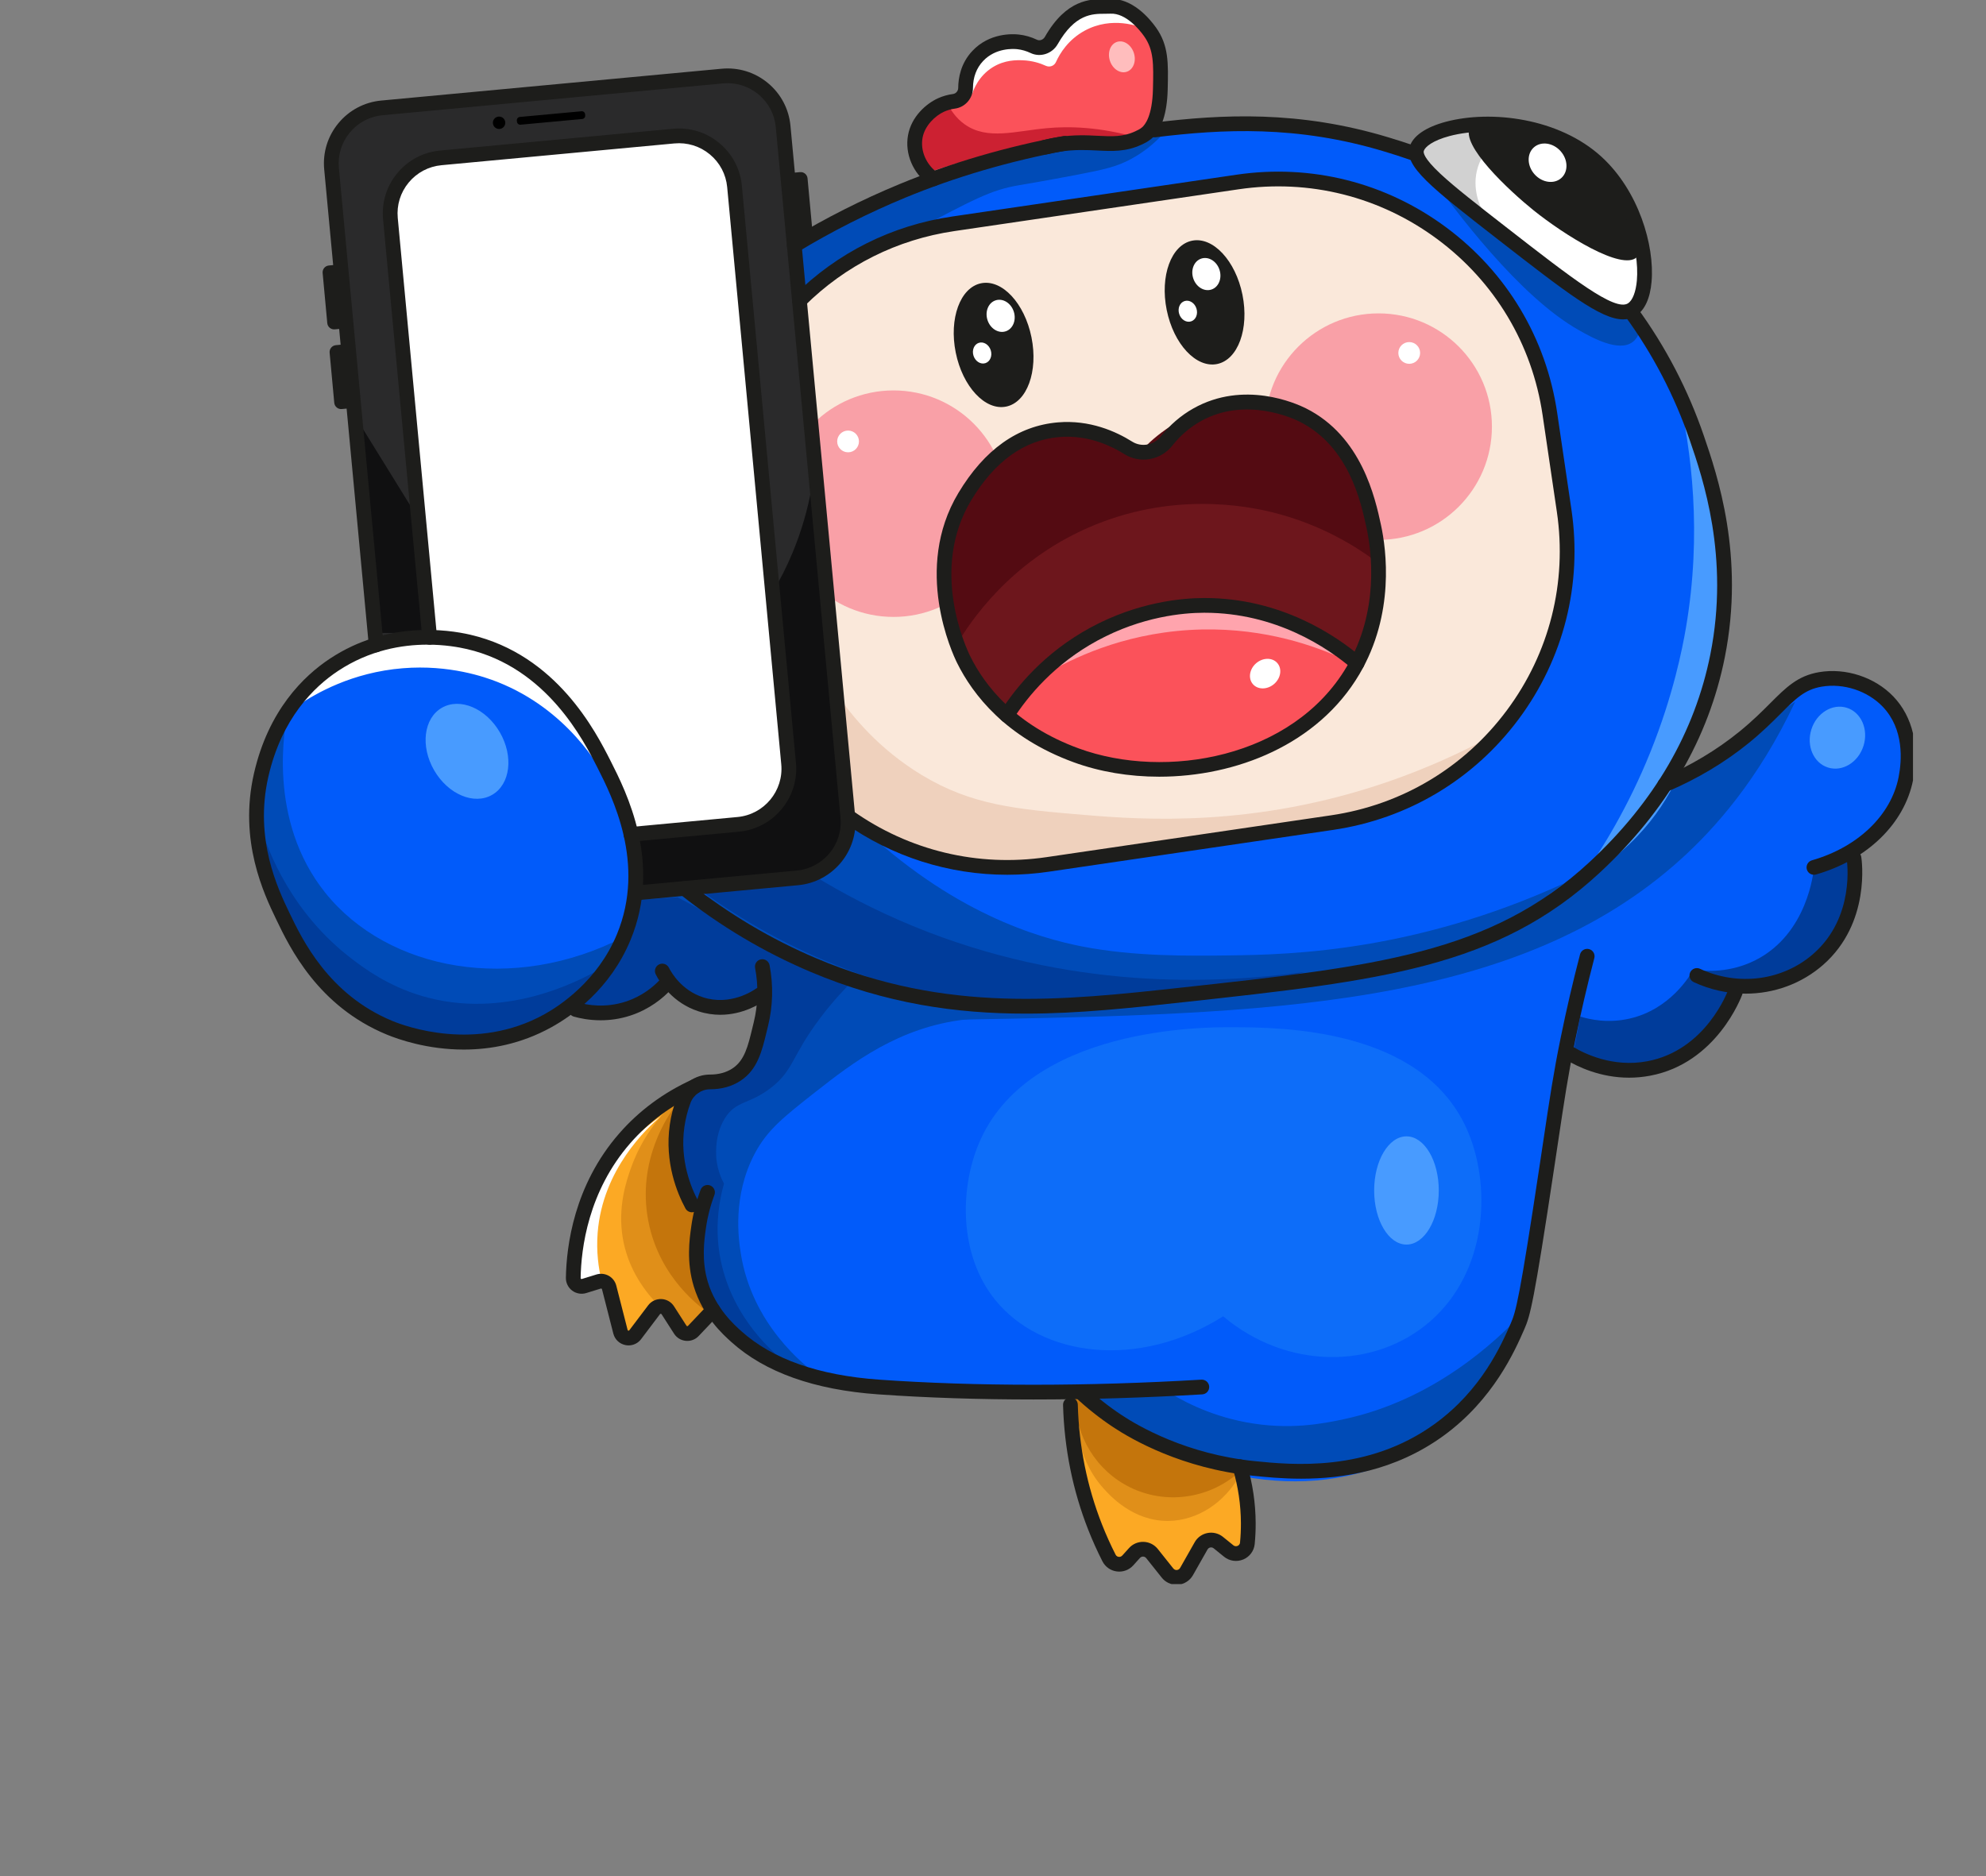 <svg width="544" height="514" viewBox="0 0 544 514" fill="none" xmlns="http://www.w3.org/2000/svg">
<rect x="0" y="0" width="544" height="514" fill="#808080" stroke="none"/>
<g clip-path="url(#clip0_1909_8401)">
<path d="M190.266 297.68C188.907 300.163 185.931 306.386 186.434 314.754C186.92 322.856 190.398 328.542 192.016 330.876C190.932 334.383 188.725 343.284 192.423 353.082C193.859 356.885 195.809 359.831 197.525 361.956C206.404 369.656 214.696 373.524 220.368 375.591C229.532 378.93 237.835 379.529 254.066 380.593C264.404 381.271 273.024 381.406 279.104 381.396C284.427 381.173 289.749 380.951 295.072 380.729C296.617 382.031 298.163 383.333 299.708 384.635C326.251 407.109 361.075 412.115 386.604 397.762C405.76 386.992 413.757 368.651 416.481 361.3C420.54 337.144 424.598 312.988 428.657 288.831C429.697 289.382 446.358 297.852 461.662 288.734C470.791 283.295 474.307 274.652 475.355 271.712C479.323 271.258 488.354 269.645 496.445 262.57C499.014 260.323 507.742 252.69 508.354 241.075C508.501 238.285 508.142 235.974 507.812 234.45C518.747 229.079 525.053 217.967 523.646 207.141C522.152 195.65 512.622 189.507 511.195 188.62C507.814 186.64 502.888 184.543 497.527 185.511C489.521 186.956 486.367 194.185 477.791 201.953C473.292 206.029 466.386 211.084 456.021 214.991C459.277 210.003 462.901 203.488 465.921 195.487C469.617 185.697 471.204 176.872 471.894 170.128C473.284 156.684 473.163 137.502 465.453 116.834C442.864 56.272 375.869 38.554 367.761 36.546C348.265 34.791 320.347 34.436 287.9 41.396C257.864 47.84 234.094 58.374 217.562 67.263C222.472 119.842 227.383 172.42 232.293 224.998C232.07 226.79 231.359 230.501 228.625 234.179C226.445 237.112 223.92 238.759 222.402 239.593C210.772 240.863 199.143 242.132 187.514 243.402C183.838 243.746 180.162 244.09 176.486 244.433C169.582 254.936 162.677 265.439 155.773 275.941C157.91 276.645 163.446 278.151 170.161 276.359C177.236 274.471 181.393 270.048 182.834 268.36C183.176 268.964 187.389 276.133 195.976 276.833C203.79 277.47 208.86 272.231 209.485 271.562C207.249 279.335 205.012 287.108 202.776 294.881C198.605 295.815 194.435 296.747 190.266 297.68Z" fill="#015BFA"/>
<path d="M74.62 239.858C77.168 248.015 81.328 261.33 93.566 271.763C96.714 274.447 114.494 289.604 137.486 284.389C156.088 280.17 169.575 264.843 173.284 248.703C176.091 236.493 172.709 226.423 170.299 219.24C168.262 213.175 162.64 196.427 145.736 185.375C140.779 182.134 121.15 169.3 99.332 178C82.899 184.553 73.407 200.058 71.222 213.814C69.624 223.87 72.123 231.869 74.62 239.858Z" fill="#015BFA"/>
<path d="M191.219 243.056C205.776 237.187 220.333 231.317 234.889 225.448C260.628 250.197 284.697 257.023 296.466 259.315C310.683 262.085 325.719 261.896 336.619 261.758C344.922 261.654 358.46 261.429 375.324 258.514C388.715 256.199 407.293 251.655 428.374 242.021C422.578 246.379 416.781 250.738 410.985 255.096C400.942 258.677 387.579 262.905 371.558 266.491C352.714 270.708 331.494 273.497 307.659 274.467C270.418 275.983 238.041 276.88 208.576 257.47C200.513 252.157 194.717 246.675 191.219 243.056Z" fill="#004BB7"/>
<path d="M274.117 278.969C271.828 278.869 268.371 278.846 264.223 279.334C246.215 281.457 233.671 291.069 223.488 299.072C214.575 306.078 210.141 309.592 206.707 316.107C200.592 327.709 202.296 339.493 202.917 343.416C206.004 362.897 220.34 374.092 223.997 376.782C220.971 375.813 198.818 368.336 192.226 347.472C190.18 340.996 190.204 335.038 190.737 330.573C189.202 327.932 185.872 321.371 186.39 312.594C186.749 306.526 188.799 301.919 190.196 299.344C195.068 297.27 199.94 295.198 204.811 293.125C206.098 289.34 207.332 284.702 208.059 279.335C209.122 271.495 208.748 264.71 208.059 259.597C230.079 266.053 252.099 272.511 274.117 278.969Z" fill="#004BB7"/>
<path d="M157.742 276.58C159.835 277.143 165.88 278.478 172.742 275.819C178.203 273.702 181.447 270.115 182.844 268.359C185.064 270.075 191.002 274.172 199.402 274.332C203.685 274.412 207.177 273.443 209.487 272.573C210.23 268.788 210.974 265.003 211.717 261.218C203.642 255.855 195.567 250.492 187.493 245.13C183.478 245.581 179.463 246.031 175.448 246.482C169.546 256.515 163.644 266.547 157.742 276.58Z" fill="#004BB7"/>
<path d="M78.871 194.778C77.993 199.002 73.08 224.615 89.1 244.589C106.292 266.023 140.656 272.323 170.863 256.706C169.344 259.773 159.333 279.192 137.486 284.389C109.856 290.961 89.103 268.642 86.734 266.008C70.444 247.891 67.383 219.819 78.871 194.778Z" fill="#004BB7"/>
<path d="M247.039 273.385C247.671 275.413 248.302 277.442 248.934 279.469C252.293 279.472 257.656 279.456 264.226 279.334C346.089 277.813 415.373 276.525 460.862 234.991C469.376 227.217 481.552 213.929 491.718 192.271C480.531 199.571 469.343 206.871 458.156 214.172C453.801 220.388 446.89 229.097 436.795 237.645C408.575 261.54 376.919 266.016 337.721 271.045C315.323 273.919 284.298 276.157 247.039 273.385Z" fill="#004BB7"/>
<path d="M430.797 289.073C431.484 285.552 432.171 282.032 432.858 278.511C435.451 279.303 440.45 280.421 446.378 279.064C457.452 276.53 462.858 267.403 463.836 265.68C466.949 266.125 473.803 266.637 480.887 263.043C495.125 255.821 496.779 238.869 496.879 237.645C500.533 236.789 504.187 235.932 507.84 235.076C508.338 238.312 509.079 246.222 504.731 254.161C499.264 264.145 487.944 270.168 475.412 270.082C474.931 271.675 470.569 285.276 456.325 290.623C443.59 295.404 432.565 289.98 430.797 289.073Z" fill="#003C9B"/>
<path d="M300.625 383.162C306.655 382.293 312.684 381.425 318.713 380.556C323.281 383.532 330.947 387.706 341.224 389.651C353.133 391.904 362.489 390.014 368.019 388.839C392.728 383.592 409.791 367.464 416.9 359.909C414.816 366.312 409.338 380.033 395.759 390.556C375.328 406.39 351.565 403.351 343.412 402.308C321.912 399.559 307.161 388.699 300.625 383.162Z" fill="#004BB7"/>
<path d="M390.508 46.38C398.679 57.938 416.21 81.278 432.501 90.467C436.038 92.462 443.338 96.579 447.19 93.715C449.299 92.146 449.644 89.028 449.626 86.82C443.889 84.451 437.819 81.585 431.559 78.1C413.744 68.184 400.272 56.535 390.508 46.38Z" fill="#004BB7"/>
<path d="M222.409 239.593C230.514 244.589 239.726 249.449 250.082 253.715C292.577 271.22 332.468 269.712 357.264 266.287C336.506 273.08 286.431 286.097 232.218 265.679C216.2 259.646 202.995 251.89 192.484 244.335C202.459 242.754 212.434 241.174 222.409 239.593Z" fill="#003C9B"/>
<path d="M233.776 268.522C231.544 270.716 228.23 274.194 224.709 278.861C216.79 289.357 217.458 293.1 211.311 297.923C205.212 302.709 201.65 301.374 198.522 306.44C195.484 311.362 196.186 317.218 196.289 318C196.659 320.79 197.605 322.945 198.319 324.286C197.122 328.48 195.964 334.731 196.898 342.131C199.068 359.318 210.886 369.744 214.299 372.552C211.741 371.879 201.693 368.922 195.313 358.958C186.447 345.115 192.53 330.034 193.118 328.644C190.778 328.786 189.317 328.201 188.373 327.53C183.554 324.107 184.174 312.783 190.2 299.342C194.042 297.703 197.883 296.064 201.725 294.425C203.278 292.638 205.566 289.546 207.049 285.147C208.878 279.721 208.568 275.019 208.221 272.524C207.557 273.131 202.261 277.806 194.665 276.63C186.893 275.427 183.257 269.11 182.844 268.36C181.295 270.15 177.128 274.475 170.171 276.36C164.685 277.846 160.056 277.113 157.742 276.58C163.645 266.547 169.546 256.515 175.449 246.482C178.81 246.257 182.17 246.032 185.531 245.806C193.651 250.132 201.771 254.459 209.891 258.784C217.853 262.03 225.814 265.276 233.776 268.522Z" fill="#003C9B"/>
<path d="M71.109 225.764C73.521 233.511 79.972 250.259 96.548 262.841C99.79 265.301 106.187 270.068 115.495 272.845C138.059 279.574 158.459 268.852 164.228 265.552C161.789 269.017 153.204 280.298 137.491 284.389C119.856 288.981 105.633 281.29 101.585 279.101C73.612 263.975 71.249 228.497 71.109 225.764Z" fill="#003C9B"/>
<path d="M217.562 67.264C217.954 71.438 218.345 75.613 218.736 79.788C232.312 72.767 242.446 67.444 248.327 64.342C266.928 54.535 271.22 52.073 279.239 50.725C279.904 50.614 286.371 49.538 294.963 47.891C302.5 46.446 305.911 45.666 309.824 43.56C313.946 41.342 316.82 38.625 318.608 36.665C311.123 37.697 303.639 38.731 296.154 39.764C283.274 42.107 268.229 45.82 251.909 51.815C238.787 56.633 227.319 62.018 217.562 67.264Z" fill="#004BB7"/>
<path d="M268.014 313.537C262.95 325.831 262.634 343.783 272.599 356.131C285.22 371.771 311.813 375.293 335.046 360.63C352.442 375.297 376.565 375.292 391.794 361.971C407.738 348.025 408.597 324.154 401.602 308.929C389.087 281.693 351.142 281.495 337.782 281.425C330.429 281.388 281.361 281.132 268.014 313.537Z" fill="#0D6DF9"/>
<path d="M385.256 340.977C390.144 340.977 394.106 334.34 394.106 326.152C394.106 317.965 390.144 311.328 385.256 311.328C380.369 311.328 376.406 317.965 376.406 326.152C376.406 334.34 380.369 340.977 385.256 340.977Z" fill="#489BFF"/>
<path d="M134.81 217.763C139.783 214.895 140.729 207.231 136.923 200.646C133.117 194.061 126 191.047 121.027 193.915C116.055 196.783 115.109 204.447 118.915 211.032C122.721 217.618 129.838 220.631 134.81 217.763Z" fill="#489BFF"/>
<path d="M510.448 204.331C511.865 199.809 509.814 195.144 505.868 193.91C501.923 192.676 497.575 195.342 496.159 199.864C494.742 204.385 496.792 209.051 500.738 210.285C504.684 211.518 509.031 208.853 510.448 204.331Z" fill="#489BFF"/>
<path d="M459.548 107.018C463.388 123.447 466.212 146.186 461.807 171.992C460.833 177.699 458.31 190.559 452.063 206.06C446.043 221.001 438.854 232.711 432.891 241.094C436.962 238.84 442.747 235.096 448.409 229.178C458.618 218.507 462.285 207.188 465.929 195.487C468.775 186.353 473.132 171.897 472.07 152.487C470.941 131.901 464.284 116.117 459.548 107.018Z" fill="#489BFF"/>
<path d="M81.93 193.082C86.427 190.042 96.376 184.205 110.349 183.078C123.122 182.047 132.821 185.472 136.332 186.863C155.324 194.382 164.335 210.053 166.917 214.983C165.905 211.512 164.188 206.765 161.183 201.599C158.512 197.007 152.973 187.744 141.807 181.358C138.374 179.394 126.387 172.778 110.62 175.507C93.596 178.454 84.107 190.227 81.93 193.082Z" fill="white"/>
<path d="M232.256 226.511C242.777 229.879 253.297 233.246 263.818 236.614C269.264 236.966 277.289 237.271 286.971 236.829C303.272 236.084 309.655 233.887 332.415 230.147C364.966 224.797 367.434 226.74 379.121 222.013C392.678 216.529 402.395 208.641 408.541 202.748C411.868 198.663 416.279 192.539 420.125 184.43C431.796 159.825 428.977 136.527 427.569 126.027C426.315 116.673 424.678 104.469 417.146 90.878C404.093 67.324 382.83 56.744 373.8 52.9C367.931 51.326 359.042 49.413 348.13 48.967C335.029 48.432 331.127 50.507 306.854 53.834C286.493 56.625 279.723 56.469 261.451 60.171C252.062 62.073 245.714 63.763 238.512 67.488C229.339 72.234 222.94 78.13 218.984 82.372C223.407 130.419 227.832 178.465 232.256 226.511Z" fill="#FAE8DA"/>
<path d="M229.055 189.923C233.327 196.167 240.755 205.245 252.512 212.347C266.135 220.576 278.229 221.718 297.375 223.297C312.999 224.585 343.61 226.79 380.197 214.171C391.062 210.424 399.787 206.289 405.91 203.086C402.405 206.769 397.591 211.144 391.294 215.253C385.957 218.737 380.909 221.145 376.679 222.824C347.745 225.904 324.966 230.145 309.084 233.576C291.75 237.321 277.936 240.767 260.024 236.884C247.504 234.17 238.113 228.296 232.236 223.867C231.175 212.552 230.115 201.238 229.055 189.923Z" fill="#EFD1BD"/>
<path d="M244.746 169.018C261.899 169.018 275.805 155.127 275.805 137.991C275.805 120.856 261.899 106.965 244.746 106.965C227.593 106.965 213.688 120.856 213.688 137.991C213.688 155.127 227.593 169.018 244.746 169.018Z" fill="#F9A0A7"/>
<path d="M377.605 147.911C394.759 147.911 408.664 134.02 408.664 116.885C408.664 99.749 394.759 85.858 377.605 85.858C360.452 85.858 346.547 99.749 346.547 116.885C346.547 134.02 360.452 147.911 377.605 147.911Z" fill="#F9A0A7"/>
<path d="M254.441 47.175C263.47 44.219 274.197 41.397 286.412 39.47C296.252 37.917 305.306 37.221 313.329 37.02C319.708 25.321 318.831 12.902 312.193 6.821C309.56 4.409 304.297 1.415 298.186 2.765C289.941 4.587 286.858 12.837 286.649 13.425C281.823 9.975 275.39 9.87 270.63 13.122C266.319 16.067 264.052 21.307 264.793 26.592C258.999 26.056 253.636 29.365 251.737 34.466C250.146 38.74 251.208 43.675 254.441 47.175Z" fill="#FB525A"/>
<path d="M265.515 134.064C255.022 149.116 256.925 169.358 264.694 183.348C274.551 201.096 292.52 206.39 299.345 208.401C301.242 208.96 326.534 215.984 350.765 202.207C355.281 199.64 363.083 195.085 369.32 185.764C377.371 173.73 377.588 161.56 377.606 157.596C377.672 142.561 371.3 119.07 353.071 112.136C341.404 107.697 330.203 112.066 329.45 112.372C320.804 115.888 316.148 122.288 314.428 124.944C311.831 122.931 303.385 116.918 291.89 117.638C276.285 118.614 267.502 131.214 265.515 134.064Z" fill="#6D161C"/>
<path d="M275.797 195.961C278.831 198.466 299.109 214.637 327.562 210.129C355.301 205.733 369.495 185.061 371.727 181.689C367.336 177.896 352.995 166.496 331.784 165.887C327.86 165.774 314.363 165.762 299.695 173.699C286.308 180.942 278.951 191.014 275.797 195.961Z" fill="#FB525A"/>
<path d="M389.128 40.991C388.028 45.126 393.366 49.085 413.352 64.65C435.029 81.53 442.449 87.54 447.017 84.808C449.078 83.575 449.619 81.125 450.186 78.555C453.005 65.79 444.007 52.051 434.87 44.371C431.336 41.401 419.481 32.359 404.267 34.102C401.44 34.426 390.543 35.674 389.128 40.991Z" fill="white"/>
<path d="M165.296 351.121C167.281 356.664 169.266 362.207 171.25 367.75C175.017 364.147 178.784 360.543 182.551 356.94C184.423 359.867 186.295 362.795 188.167 365.722C190.548 363.467 192.929 361.213 195.31 358.958C194.399 357.462 193.521 355.752 192.769 353.825C189.519 345.498 190.427 337.71 191.372 333.265C189.779 330.62 188.111 327.282 186.814 323.272C183.953 314.427 184.287 306.606 184.919 301.776C180.783 303.963 166.936 311.939 160.289 328.95C156.249 339.289 156.599 348.539 157.176 353.555C159.883 352.743 162.589 351.933 165.296 351.121Z" fill="#FCA924"/>
<path d="M306.517 429.532C308.621 427.839 310.725 426.146 312.829 424.453C316.182 427.002 319.536 429.55 322.889 432.099C325.601 428.737 328.313 425.374 331.026 422.012C334.022 423.098 337.018 424.184 340.015 425.27C340.47 424.021 340.886 422.67 341.229 421.218C342.778 414.677 342.225 408.84 341.35 404.646C335.546 403.01 329.221 400.884 322.553 398.101C311.403 393.446 302.066 388.109 294.54 383.094C293.839 390.007 293.646 401.715 298.619 414.731C300.946 420.821 303.851 425.751 306.517 429.532Z" fill="#FCA924"/>
<path d="M90.815 46.202C94.89 89.698 98.965 133.193 103.04 176.689C115.732 173.133 125.197 174.743 130.513 176.251C154.676 183.109 172.385 210.372 174.44 244.626C190.675 242.848 206.909 241.071 223.143 239.293C224.706 238.457 227.114 236.922 229.361 234.298C231.5 231.8 232.631 229.322 233.229 227.691C226.903 162.776 220.577 97.862 214.251 32.947C213.932 31.471 212.959 27.969 209.833 25.005C205.017 20.438 198.905 20.765 197.843 20.839C164.753 24.372 131.661 27.906 98.571 31.44C97.196 32.362 94.211 34.641 92.349 38.76C90.961 41.832 90.79 44.614 90.815 46.202Z" fill="#2A2A2B"/>
<path d="M107.117 55.804C110.644 95.409 114.17 135.014 117.697 174.618C125.169 174.856 131.14 176.501 135.592 178.278C164.49 189.81 172.468 224.051 173.552 229.042C185.552 227.555 197.551 226.068 209.55 224.581C210.926 223.272 212.637 221.363 214.151 218.767C215.254 216.879 215.973 215.104 216.452 213.63C211.445 158.021 206.438 102.412 201.43 46.803C200.444 45.143 198.565 42.497 195.341 40.314C193.463 39.043 191.662 38.29 190.251 37.833C180.472 38.223 170.419 38.793 160.11 39.572C144.308 40.766 129.152 42.355 114.683 44.235C113.474 45.534 112.17 47.105 110.894 48.967C109.201 51.437 107.989 53.791 107.117 55.804Z" fill="white"/>
<path d="M259.55 28.398C260.367 30.047 261.799 32.344 264.291 34.097C270.485 38.454 278.163 35.891 286.824 35.111C292.732 34.578 301.211 34.685 311.848 37.798C303.965 37.744 294.758 38.219 284.59 39.769C272.866 41.555 262.731 44.332 254.446 47.177C254.111 46.732 250.574 41.864 252.518 35.922C254.228 30.691 258.862 28.682 259.55 28.398Z" fill="#CC2132"/>
<path d="M262.159 176.434C265.689 170.478 276.458 154.089 297.985 144.616C320.82 134.567 341.434 138.604 348.531 140.357C362.056 143.699 371.798 149.948 377.357 154.147C377.403 149.617 376.856 141.861 372.88 133.417C366.436 119.734 355.229 113.254 351.17 111.156C347.45 110.375 340.889 109.526 333.136 111.398C321.868 114.118 314.937 120.931 312.292 123.838C299.303 117.269 284.13 117.624 273.045 125.208C258.084 135.444 252.599 157.465 262.159 176.434Z" fill="#540B12"/>
<path d="M286.617 184.565C293.315 180.622 307.044 173.74 325.795 172.601C344.212 171.482 358.456 176.451 365.583 179.495C362.521 176.589 357.488 172.49 350.362 169.38C348.007 168.353 336.547 163.561 321.735 165.503C302.063 168.083 289.981 180.77 286.617 184.565Z" fill="#FFA4AD"/>
<path d="M348.99 187.4C350.841 185.81 351.245 183.245 349.892 181.672C348.538 180.099 345.939 180.113 344.088 181.704C342.236 183.294 341.832 185.859 343.185 187.432C344.539 189.005 347.138 188.99 348.99 187.4Z" fill="white"/>
<path d="M308.62 19.666C310.434 19.083 311.314 16.776 310.585 14.513C309.856 12.249 307.794 10.887 305.98 11.47C304.166 12.054 303.286 14.361 304.015 16.624C304.744 18.887 306.806 20.25 308.62 19.666Z" fill="#FFBDBD"/>
<path d="M266.25 25.849C266.634 24.642 268.017 20.833 271.934 18.413C275.235 16.373 278.497 16.455 280.189 16.52C282.786 16.62 284.928 17.32 286.478 18.029C287.53 18.51 288.761 18.062 289.238 17.009C290.33 14.598 292.628 10.849 297.106 8.409C304.656 4.293 312.136 7.318 313.087 7.722C312.674 7.281 306.792 1.229 298.189 2.765C289.384 4.337 286.004 12.38 285.809 12.868C281.423 9.767 275.555 9.75 271.232 12.802C267.117 15.706 265.141 20.87 266.25 25.849Z" fill="white"/>
<path d="M406.18 57.889C405.635 56.896 402.909 51.693 404.861 45.655C406.662 40.08 411.748 35.968 417.928 35.035C414.251 34.43 408.193 33.879 401.038 35.447C396.066 36.537 390.805 37.691 389.805 40.72C388.431 44.882 395.403 51.665 406.18 57.889Z" fill="#D1D1D1"/>
<path d="M172.873 319.892C171.588 323.507 169.128 330.682 170.607 339.292C173.212 354.469 186.089 362.661 188.674 364.235C190.501 362.444 192.328 360.653 194.155 358.861C193.113 350.136 192.072 341.412 191.031 332.688C189.486 329.272 187.914 325.061 186.745 320.128C185.041 312.943 184.756 306.603 184.918 301.775C181.764 304.68 176.168 310.626 172.873 319.892Z" fill="#E08F19"/>
<path d="M295.779 395.194C296.413 397.927 297.977 402.945 302.139 407.632C303.91 409.627 310.266 416.783 320.003 416.69C327.994 416.614 335.453 411.682 339.625 404.117C335.01 402.666 330.154 400.93 325.123 398.845C313.499 394.027 303.636 388.468 295.508 383.095C295.598 387.127 295.688 391.16 295.779 395.194Z" fill="#E08F19"/>
<path d="M184.776 303.263C183.292 305.26 174.31 317.786 177.603 334.627C180.664 350.281 192.125 358.381 194.393 359.916C192.841 356.136 191.095 350.57 190.756 343.685C190.558 339.671 190.884 336.141 191.363 333.265C190.475 331.69 189.62 329.982 188.835 328.138C184.834 318.729 184.366 309.775 184.776 303.263Z" fill="#C4750C"/>
<path d="M294.54 383.094C294.47 393.455 300.325 402.965 309.561 407.496C319.137 412.194 330.702 410.73 338.905 403.773C324.116 396.879 309.328 389.986 294.54 383.094Z" fill="#C4750C"/>
<path d="M181.041 305.812C177.296 309.01 165.072 320.265 163.707 337.77C163.309 342.882 163.925 347.387 164.807 351.007C162.682 351.123 160.555 351.24 158.429 351.357C158.146 346.653 158.255 337.844 162.49 328.036C167.945 315.4 177.063 308.486 181.041 305.812Z" fill="white"/>
<path d="M173.547 229.044C183.899 228.345 194.253 227.647 204.605 226.948C206.262 226.187 208.7 224.831 211.101 222.487C213.382 220.261 214.763 217.99 215.567 216.404C214.281 198.322 212.996 180.24 211.71 162.158C213.579 159.007 215.428 155.43 217.096 151.423C222.056 139.503 223.456 128.469 223.687 120.282C226.541 155.691 229.396 191.102 232.251 226.512C231.02 229.429 229.79 232.346 228.559 235.263C226.507 236.707 224.455 238.151 222.404 239.595C206.433 240.764 190.464 241.934 174.494 243.104C174.178 238.417 173.862 233.73 173.547 229.044Z" fill="#101011"/>
<path d="M97.148 113.855C102.652 122.756 108.156 131.658 113.659 140.56C114.539 151.51 115.419 162.461 116.298 173.411C111.9 173.411 107.502 173.411 103.103 173.411C101.118 153.56 99.133 133.707 97.148 113.855Z" fill="#101011"/>
<path d="M280.977 277.708C262.015 277.708 242.761 275.032 222.039 266.273C209.325 260.898 197.286 253.735 186.256 244.984C185.382 244.291 185.236 243.021 185.931 242.148C186.625 241.275 187.896 241.13 188.77 241.823C199.514 250.347 211.237 257.321 223.614 262.555C259.235 277.612 290.744 274.167 324.105 270.518C376.603 264.778 408.288 261.312 435.41 236.166C453.121 219.744 464.254 200.596 468.5 179.255C473.808 152.573 466.431 131.034 462.886 120.682C458.712 108.49 452.749 97.038 445.164 86.644C444.506 85.743 444.704 84.48 445.607 83.824C446.508 83.166 447.772 83.365 448.43 84.266C456.253 94.989 462.403 106.801 466.71 119.375C470.369 130.061 477.984 152.294 472.463 180.042C468.048 202.234 456.507 222.112 438.159 239.126C410.056 265.181 377.871 268.7 324.548 274.531C309.846 276.139 295.497 277.708 280.977 277.708Z" fill="#1D1D1B"/>
<path d="M387.229 44.004C387.007 44.004 386.782 43.967 386.56 43.889C383.782 42.916 381.397 42.176 379.235 41.52C355.281 34.267 334.91 35.357 316.461 37.613C315.364 37.746 314.346 36.962 314.21 35.855C314.075 34.748 314.863 33.741 315.97 33.606C334.857 31.295 355.735 30.187 380.407 37.657C382.612 38.325 385.047 39.081 387.898 40.08C388.951 40.449 389.505 41.6 389.136 42.653C388.844 43.484 388.063 44.004 387.229 44.004Z" fill="#1D1D1B"/>
<path d="M217.562 69.282C216.878 69.282 216.211 68.935 215.831 68.308C215.254 67.355 215.559 66.113 216.514 65.536C226.051 59.772 236.111 54.689 246.413 50.431C260.395 44.65 275.483 40.225 291.259 37.276C292.354 37.067 293.411 37.792 293.616 38.888C293.822 39.984 293.098 41.039 292.002 41.243C276.501 44.142 261.683 48.487 247.958 54.161C237.844 58.342 227.969 63.332 218.605 68.99C218.279 69.188 217.918 69.282 217.562 69.282Z" fill="#1D1D1B"/>
<path d="M433.873 41.681C445.546 50.711 452.174 66.74 448.379 70.436C444.32 74.388 428.316 64.257 420.008 57.569C413.537 52.358 399.888 39.7 402.686 34.856C405.305 30.323 422.286 32.718 433.873 41.681Z" fill="#1D1D1B"/>
<path d="M189.533 332.135C188.817 332.135 188.122 331.753 187.756 331.079C185.518 326.96 181.985 318.501 183.471 308.131C183.831 305.623 184.466 303.139 185.357 300.748C186.773 296.949 190.435 294.398 194.472 294.398C194.478 294.399 194.484 294.398 194.49 294.398C196.86 294.398 198.917 293.839 200.605 292.736C203.935 290.562 204.877 286.655 206.069 281.708C206.193 281.196 206.318 280.677 206.448 280.151C207.65 275.292 207.782 270.123 206.832 265.201C206.62 264.106 207.337 263.048 208.433 262.836C209.527 262.625 210.588 263.341 210.8 264.436C211.861 269.927 211.712 275.696 210.371 281.119C210.243 281.638 210.119 282.148 209.998 282.654C208.707 288.007 207.488 293.064 202.817 296.114C200.46 297.654 197.658 298.434 194.49 298.434C194.484 298.434 194.478 298.433 194.473 298.434C192.115 298.434 189.974 299.93 189.144 302.157C188.353 304.277 187.791 306.48 187.472 308.703C186.151 317.921 189.309 325.472 191.308 329.152C191.841 330.133 191.477 331.358 190.496 331.889C190.19 332.056 189.859 332.135 189.533 332.135Z" fill="#1D1D1B"/>
<path d="M283.072 383.419C268.133 383.419 253.825 382.951 240.553 382.015C223.069 380.784 209.548 375.971 200.367 367.712C198.031 365.611 192.56 360.688 190.044 352.473C187.977 345.719 188.859 339.471 189.333 336.114L189.352 335.977C189.834 332.566 190.694 329.196 191.911 325.958C192.304 324.915 193.469 324.387 194.513 324.778C195.558 325.17 196.086 326.334 195.694 327.377C194.582 330.338 193.794 333.42 193.354 336.54L193.334 336.678C192.904 339.724 192.103 345.394 193.908 351.291C196.096 358.436 200.984 362.834 203.072 364.711C211.567 372.353 224.273 376.82 240.837 377.987C267.199 379.845 297.714 379.846 329.081 377.985C330.196 377.931 331.152 378.768 331.219 379.881C331.285 380.994 330.435 381.949 329.321 382.016C313.557 382.952 298 383.419 283.072 383.419Z" fill="#1D1D1B"/>
<path d="M356.436 405.122C351.153 405.122 346.595 404.66 343.207 404.317C323.816 402.352 309.987 394.358 304.941 391.012C301.258 388.57 297.752 385.794 294.521 382.764C293.707 382.001 293.666 380.723 294.43 379.91C295.193 379.097 296.472 379.058 297.287 379.82C300.354 382.696 303.682 385.331 307.177 387.649C311.972 390.829 325.122 398.427 343.615 400.301C353.672 401.32 374.597 403.441 392.973 390.13C405.842 380.809 411.234 368.487 413.825 362.566C415.227 359.363 416.219 355.964 421.799 318.867L422.689 312.933C424.574 300.331 425.52 294.006 427.501 284.291C429.065 276.62 430.849 268.942 432.804 261.47C433.087 260.391 434.191 259.745 435.27 260.028C436.35 260.31 436.996 261.413 436.714 262.491C434.778 269.891 433.01 277.497 431.461 285.096C429.503 294.708 428.561 300.999 426.686 313.53L425.796 319.468C420.115 357.228 419.157 360.464 417.529 364.183C415.009 369.944 409.106 383.433 395.346 393.399C382.019 403.051 367.613 405.122 356.436 405.122Z" fill="#1D1D1B"/>
<path d="M496.871 239.664C495.992 239.664 495.184 239.087 494.929 238.201C494.621 237.129 495.242 236.012 496.315 235.704C508.902 232.098 518.001 223.367 520.061 212.92C520.962 208.351 521.593 199.767 515.711 193.615C511.546 189.261 504.975 187.109 498.97 188.127C494.361 188.91 491.878 191.394 487.764 195.51C485.542 197.734 482.776 200.501 479.066 203.52C472.527 208.841 465.041 213.325 456.817 216.848C455.793 217.287 454.604 216.813 454.164 215.788C453.724 214.763 454.199 213.576 455.225 213.137C463.104 209.763 470.266 205.474 476.514 200.39C480.063 197.502 482.635 194.929 484.904 192.658C489.263 188.297 492.412 185.146 498.292 184.148C505.588 182.911 513.569 185.532 518.633 190.827C523.927 196.363 525.842 204.486 524.026 213.701C521.673 225.642 511.481 235.56 497.43 239.587C497.243 239.638 497.056 239.664 496.871 239.664Z" fill="#1D1D1B"/>
<path d="M478.164 272.234C473.374 272.234 468.52 271.199 463.952 269.082C462.94 268.613 462.5 267.412 462.969 266.401C463.439 265.39 464.639 264.952 465.653 265.419C476.158 270.288 488.367 268.661 496.758 261.275C508.173 251.227 505.942 236.029 505.841 235.387C505.669 234.286 506.423 233.253 507.525 233.081C508.629 232.91 509.662 233.661 509.834 234.763C509.949 235.494 512.489 252.808 499.43 264.304C493.501 269.524 485.916 272.234 478.164 272.234Z" fill="#1D1D1B"/>
<path d="M446.23 295.254C438.404 295.254 432.187 292.301 428.84 290.27C427.885 289.691 427.582 288.45 428.161 287.497C428.74 286.544 429.983 286.241 430.936 286.819C433.866 288.596 441.708 292.535 451.227 290.752C467.228 287.754 473.212 271.708 473.459 271.027C473.839 269.979 474.997 269.437 476.047 269.815C477.097 270.195 477.639 271.352 477.26 272.4C476.98 273.171 470.216 291.302 451.972 294.719C449.981 295.092 448.061 295.254 446.23 295.254Z" fill="#1D1D1B"/>
<path d="M197.294 278.022C195.434 278.022 193.437 277.754 191.353 277.08C184.218 274.77 180.768 269.222 179.616 266.944C179.113 265.949 179.512 264.735 180.508 264.232C181.505 263.731 182.72 264.13 183.223 265.124C183.944 266.549 186.75 271.347 192.597 273.24C200.056 275.652 206.345 271.378 207.038 270.882C207.945 270.232 209.208 270.442 209.857 271.349C210.507 272.255 210.299 273.516 209.391 274.165C208.305 274.941 203.595 278.022 197.294 278.022Z" fill="#1D1D1B"/>
<path d="M174.439 246.644C173.408 246.644 172.528 245.86 172.43 244.813C172.326 243.704 173.143 242.719 174.254 242.615L218.239 238.503C225.531 237.821 230.909 231.34 230.226 224.055L212.497 34.825C212.167 31.295 210.48 28.107 207.748 25.845C205.017 23.583 201.567 22.521 198.034 22.849L104.815 31.565C101.283 31.895 98.091 33.58 95.826 36.309C93.562 39.038 92.497 42.484 92.827 46.013L105.053 176.5C105.156 177.61 104.34 178.594 103.229 178.698C102.111 178.804 101.133 177.986 101.029 176.877L88.804 46.39C88.373 41.788 89.761 37.292 92.714 33.733C95.668 30.174 99.83 27.977 104.438 27.546L197.657 18.831C202.269 18.399 206.764 19.787 210.327 22.737C213.89 25.687 216.09 29.847 216.521 34.449L234.249 223.679C235.14 233.18 228.126 241.634 218.615 242.524L174.63 246.636C174.566 246.642 174.503 246.644 174.439 246.644Z" fill="#1D1D1B"/>
<path d="M172.818 230.617C171.787 230.617 170.907 229.832 170.809 228.786C170.705 227.676 171.522 226.692 172.633 226.588L202.014 223.841C209.306 223.159 214.683 216.678 214.001 209.392L199.187 51.273C198.856 47.744 197.169 44.555 194.437 42.293C191.705 40.031 188.254 38.968 184.723 39.297L120.941 45.261C117.408 45.591 114.216 47.276 111.951 50.005C109.687 52.734 108.623 56.18 108.953 59.709L119.701 174.43C119.804 175.54 118.988 176.524 117.877 176.628C116.767 176.733 115.781 175.916 115.677 174.806L104.929 60.086C104.497 55.484 105.886 50.988 108.839 47.429C111.793 43.87 115.956 41.673 120.563 41.242L184.346 35.278C188.957 34.847 193.453 36.235 197.017 39.185C200.58 42.135 202.779 46.294 203.21 50.897L218.024 209.016C218.915 218.518 211.901 226.972 202.39 227.861L173.009 230.608C172.944 230.614 172.881 230.617 172.818 230.617Z" fill="#1D1D1B"/>
<path d="M322.268 434.18C320.7 434.18 319.212 433.469 318.227 432.231L313.97 426.885C313.687 426.53 313.318 426.468 313.123 426.462C312.938 426.452 312.557 426.497 312.253 426.833L310.422 428.866C309.281 430.133 307.589 430.759 305.897 430.533C304.215 430.312 302.752 429.28 301.983 427.772C300.553 424.964 299.245 422.059 298.094 419.135C293.839 408.329 291.516 396.819 291.188 384.925C291.158 383.811 292.037 382.883 293.153 382.852C294.28 382.806 295.198 383.7 295.229 384.815C295.543 396.239 297.772 407.288 301.856 417.658C302.96 420.462 304.215 423.249 305.586 425.942C305.814 426.388 306.21 426.503 306.425 426.531C306.604 426.556 307.058 426.567 307.419 426.166L309.25 424.133C310.269 423.002 311.711 422.384 313.247 422.426C314.769 422.473 316.185 423.182 317.134 424.372L321.391 429.719C321.727 430.141 322.182 430.153 322.359 430.14C322.539 430.125 322.984 430.042 323.25 429.573L327.243 422.527C327.992 421.203 329.281 420.281 330.777 419.998C332.269 419.717 333.809 420.102 334.992 421.061L337.838 423.365C338.313 423.749 338.806 423.607 338.995 423.528C339.177 423.452 339.607 423.211 339.663 422.63C339.833 420.874 339.916 419.088 339.909 417.322C339.889 412.29 339.149 407.274 337.712 402.413C337.395 401.344 338.007 400.222 339.077 399.906C340.147 399.589 341.271 400.2 341.587 401.269C343.133 406.496 343.929 411.891 343.95 417.307C343.958 419.207 343.868 421.128 343.686 423.017C343.504 424.897 342.305 426.519 340.555 427.251C338.793 427.989 336.775 427.701 335.292 426.5L332.446 424.195C332.094 423.91 331.719 423.927 331.53 423.964C331.338 424 330.983 424.119 330.759 424.514L326.767 431.56C325.92 433.056 324.391 434.028 322.676 434.163C322.539 434.174 322.402 434.18 322.268 434.18Z" fill="#1D1D1B"/>
<path d="M172.187 368.601C171.901 368.601 171.612 368.573 171.323 368.514C169.687 368.186 168.414 366.979 168.001 365.363L164.897 353.215C164.879 353.143 164.836 353.088 164.771 353.052C164.706 353.015 164.637 353.007 164.566 353.03L160.583 354.259C159.267 354.665 157.826 354.414 156.725 353.59C155.628 352.768 154.987 351.46 155.008 350.092C155.148 341.406 157.229 324.718 169.609 310.539C175.034 304.325 181.702 299.382 189.427 295.845C190.44 295.381 191.641 295.826 192.105 296.84C192.57 297.854 192.124 299.051 191.11 299.516C183.909 302.812 177.7 307.414 172.654 313.192C161.12 326.404 159.179 342.023 159.048 350.157C159.048 350.189 159.046 350.284 159.149 350.362C159.221 350.415 159.301 350.429 159.388 350.403L163.372 349.175C164.491 348.828 165.721 348.959 166.744 349.531C167.767 350.102 168.521 351.083 168.81 352.218L171.915 364.366C171.927 364.414 171.956 364.525 172.117 364.558C172.278 364.59 172.348 364.499 172.377 364.459L177.558 357.605C178.405 356.484 179.75 355.857 181.156 355.9C182.562 355.953 183.855 356.692 184.615 357.875L188.04 363.213C188.085 363.284 188.152 363.324 188.236 363.333C188.321 363.34 188.392 363.314 188.45 363.252L193.836 357.573C194.604 356.763 195.883 356.728 196.693 357.495C197.503 358.262 197.538 359.539 196.77 360.348L191.383 366.029C190.467 366.996 189.181 367.481 187.855 367.352C186.529 367.227 185.356 366.513 184.637 365.393L181.213 360.055C181.195 360.027 181.139 359.94 181.002 359.934C180.869 359.93 180.804 360.011 180.784 360.038L175.603 366.893C174.777 367.986 173.519 368.601 172.187 368.601Z" fill="#1D1D1B"/>
<path d="M275.877 239.661C259.924 239.661 244.376 234.74 231.169 225.362C230.26 224.716 230.046 223.456 230.693 222.547C231.34 221.638 232.601 221.425 233.511 222.071C248.993 233.065 267.871 237.597 286.669 234.832L364.578 223.376C383.957 220.526 401.067 210.308 412.752 194.603C424.439 178.898 429.303 159.588 426.451 140.228L422.537 113.668C419.684 94.308 409.455 77.217 393.735 65.542C378.013 53.868 358.685 49.007 339.303 51.858L261.394 63.314C245.751 65.614 231.575 72.7 220.399 83.804C219.607 84.59 218.328 84.587 217.541 83.797C216.754 83.006 216.758 81.728 217.548 80.942C229.342 69.224 244.3 61.747 260.806 59.32L338.714 47.863C359.16 44.858 379.558 49.984 396.145 62.302C412.732 74.62 423.524 92.653 426.534 113.079L430.448 139.639C433.458 160.066 428.325 180.441 415.995 197.011C403.664 213.581 385.613 224.361 365.164 227.368L287.256 238.825C283.46 239.385 279.656 239.661 275.877 239.661Z" fill="#1D1D1B"/>
<path d="M275.585 111.398C281.314 110.242 284.428 101.74 282.54 92.409C280.652 83.077 274.477 76.451 268.748 77.607C263.019 78.764 259.905 87.266 261.793 96.597C263.681 105.928 269.856 112.555 275.585 111.398Z" fill="#1D1D1B"/>
<path d="M333.374 99.733C339.103 98.577 342.217 90.075 340.329 80.743C338.441 71.412 332.267 64.786 326.537 65.942C320.808 67.099 317.694 75.601 319.582 84.932C321.47 94.263 327.645 100.89 333.374 99.733Z" fill="#1D1D1B"/>
<path d="M317.52 212.795C309.281 212.795 301.242 211.449 294.133 208.852C275.477 202.038 266.449 190.284 262.161 181.624C260.884 179.048 250.053 155.857 262.509 135.078C269.651 123.163 278.828 116.65 289.784 115.719C298.48 114.981 305.637 118.175 310.111 120.986C312.676 122.595 316.051 121.986 317.965 119.569C320.468 116.408 323.458 113.833 326.853 111.917C340.696 104.104 354.988 110.507 357.712 111.869C373.015 119.52 376.698 136.535 378.27 143.801C379.743 150.605 382.113 168.212 372.352 184.73C360.979 203.977 338.601 212.795 317.52 212.795ZM292.322 119.648C291.603 119.648 290.871 119.677 290.127 119.741C280.539 120.556 272.413 126.414 265.976 137.152C254.622 156.093 264.607 177.46 265.783 179.834C269.745 187.834 278.12 198.704 295.521 205.06C319.301 213.748 354.109 207.661 368.873 182.677C377.908 167.387 375.693 150.992 374.321 144.653C372.748 137.386 369.475 122.264 355.904 115.478C354.431 114.742 341.156 108.481 328.841 115.431C325.904 117.089 323.311 119.323 321.135 122.072C317.939 126.11 312.277 127.113 307.96 124.403C304.396 122.165 298.921 119.648 292.322 119.648Z" fill="#1D1D1B"/>
<path d="M275.8 197.98C275.428 197.98 275.052 197.877 274.715 197.662C273.775 197.062 273.498 195.814 274.099 194.874C278.381 188.174 286.132 178.752 298.736 171.924C311.635 164.935 323.696 163.859 329.737 163.838C329.807 163.838 329.879 163.838 329.949 163.838C350.797 163.838 365.889 174.051 373.044 180.154C373.893 180.878 373.993 182.152 373.268 183C372.544 183.847 371.267 183.948 370.42 183.224C363.69 177.483 349.498 167.876 329.949 167.876C329.881 167.876 329.817 167.876 329.749 167.876C324.089 167.894 312.783 168.906 300.662 175.473C288.816 181.891 281.53 190.748 277.504 197.047C277.12 197.651 276.468 197.98 275.8 197.98Z" fill="#1D1D1B"/>
<path d="M255.663 51.032C255.253 51.032 254.839 50.907 254.481 50.649C250.079 47.471 247.817 42.142 248.719 37.072C249.633 31.934 253.701 28.402 256.906 26.938C258.209 26.342 259.601 25.944 261.043 25.756C261.852 25.65 262.467 24.926 262.473 24.07C262.493 21.316 263.181 17.326 266.344 13.957C271.005 8.993 277.272 9.263 279.081 9.462C280.79 9.652 282.457 10.13 284.035 10.884C284.795 11.247 285.748 10.908 286.204 10.11C292.138 -0.279 298.738 -0.25 302.65 -0.263C303.111 -0.261 303.534 -0.26 303.92 -0.281C310.141 -0.615 314.886 5.067 316.638 7.527C320.139 12.445 320.026 17.238 319.853 24.494C319.698 31.061 318.145 35.743 315.363 38.035C314.394 38.834 313.533 39.236 312.701 39.624C308.412 41.628 304.611 41.438 300.587 41.238C297.702 41.094 294.432 40.93 290.435 41.541C289.214 41.727 287.993 41.974 286.804 42.275C285.723 42.547 284.623 41.895 284.349 40.814C284.075 39.733 284.73 38.635 285.812 38.361C287.126 38.029 288.476 37.756 289.825 37.55C294.225 36.879 297.713 37.053 300.788 37.206C304.6 37.396 307.611 37.547 310.989 35.967C311.775 35.601 312.245 35.371 312.792 34.92C313.643 34.22 315.639 31.793 315.814 24.398C315.978 17.493 316.068 13.69 313.345 9.866C312.281 8.37 308.469 3.508 304.14 3.748C303.685 3.773 303.183 3.773 302.645 3.773C299.217 3.776 294.482 3.76 289.714 12.109C288.214 14.735 284.953 15.796 282.292 14.524C281.124 13.966 279.893 13.612 278.635 13.473C277.682 13.367 272.756 13.028 269.292 16.717C267.471 18.656 266.536 21.139 266.514 24.097C266.493 26.958 264.366 29.391 261.568 29.756C260.526 29.893 259.523 30.179 258.586 30.607C256.168 31.711 253.295 34.426 252.698 37.776C252.066 41.33 253.694 45.098 256.848 47.374C257.752 48.027 257.956 49.289 257.302 50.193C256.907 50.742 256.289 51.032 255.663 51.032Z" fill="#1D1D1B"/>
<path d="M444.622 87.507C438.473 87.507 428.913 80.069 410.381 65.653C392.033 51.379 384.439 45.471 386.149 40.125C387.081 37.21 390.597 34.808 396.048 33.36C408.439 30.071 427.068 32.315 438.699 42.969C448.843 52.261 453.266 67.222 452.392 77.2C451.993 81.76 450.512 84.98 448.109 86.511C447.064 87.176 445.919 87.507 444.622 87.507ZM407.647 36.02C403.583 36.02 399.917 36.51 397.086 37.262C392.425 38.499 390.355 40.239 389.999 41.353C389.851 41.816 389.997 43.35 394.541 47.599C398.452 51.256 404.496 55.958 412.861 62.466C430.614 76.276 442.342 85.397 445.936 83.107C447.185 82.311 448.093 79.972 448.367 76.849C449.135 68.077 445.05 54.264 435.968 45.945C427.812 38.473 416.736 36.02 407.647 36.02Z" fill="#1D1D1B"/>
<path d="M164.526 279.528C161.403 279.528 158.824 278.987 157.181 278.522C156.107 278.218 155.483 277.102 155.788 276.029C156.094 274.957 157.212 274.332 158.284 274.639C160.775 275.345 165.798 276.251 171.445 274.393C175.895 272.928 178.964 270.347 180.753 268.44C181.517 267.627 182.795 267.585 183.61 268.348C184.423 269.111 184.465 270.388 183.701 271.201C181.59 273.451 177.969 276.496 172.71 278.227C169.773 279.194 166.982 279.528 164.526 279.528Z" fill="#1D1D1B"/>
<path d="M127.033 287.552C117.088 287.552 109.16 284.775 105.947 283.448C87.072 275.654 79.367 259.611 75.665 251.902C72.312 244.922 65.337 230.398 69.562 211.914C73.511 194.635 83.1 185.237 90.449 180.396C106.065 170.108 122.491 172.424 128.829 173.896C152.509 179.4 163.222 200.525 167.254 208.477C171.494 216.839 181.424 236.422 172.733 257.476C167.154 270.989 156.722 278.3 151 281.456C142.639 286.069 134.298 287.551 127.033 287.552ZM117.096 176.618C110.116 176.618 101.253 178.114 92.674 183.766C85.943 188.201 77.153 196.839 73.503 212.813C69.592 229.922 76.155 243.588 79.309 250.156C82.794 257.413 90.046 272.514 107.491 279.717C111.149 281.228 130.347 288.237 149.048 277.923C153.281 275.588 163.698 268.772 168.997 255.937C176.982 236.595 167.639 218.17 163.65 210.302C159.85 202.809 149.757 182.906 127.914 177.828C125.579 177.286 121.757 176.618 117.096 176.618Z" fill="#1D1D1B"/>
<path d="M159.486 32.602L142.587 34.163C142.09 34.208 141.65 33.844 141.604 33.348L141.574 33.023C141.528 32.527 141.893 32.088 142.39 32.042L159.289 30.482C159.786 30.436 160.226 30.801 160.272 31.297L160.301 31.621C160.348 32.117 159.983 32.556 159.486 32.602Z" fill="black"/>
<path d="M136.708 35.334C137.647 35.334 138.408 34.574 138.408 33.636C138.408 32.698 137.647 31.938 136.708 31.938C135.769 31.938 135.008 32.698 135.008 33.636C135.008 34.574 135.769 35.334 136.708 35.334Z" fill="black"/>
<path d="M94.402 89.985L91.701 90.235C90.662 90.331 89.743 89.567 89.647 88.531L88.375 74.787C88.28 73.749 89.043 72.831 90.081 72.735L92.783 72.485L94.402 89.985Z" fill="#1D1D1B"/>
<path d="M96.316 111.817L93.615 112.067C92.576 112.163 91.657 111.399 91.561 110.362L90.289 96.618C90.194 95.581 90.957 94.662 91.996 94.567L94.697 94.317L96.316 111.817Z" fill="#1D1D1B"/>
<path d="M218.065 64.904L220.766 64.655C221.805 64.559 222.569 63.64 222.472 62.603L221.201 48.859C221.104 47.822 220.185 47.059 219.147 47.155L216.445 47.404L218.065 64.904Z" fill="#1D1D1B"/>
<path d="M275.461 90.776C277.449 90.137 278.449 87.718 277.693 85.373C276.938 83.027 274.713 81.644 272.725 82.283C270.737 82.922 269.737 85.342 270.493 87.687C271.248 90.032 273.473 91.415 275.461 90.776Z" fill="white"/>
<path d="M269.917 99.493C271.22 99.074 271.874 97.489 271.38 95.952C270.885 94.415 269.427 93.509 268.124 93.928C266.822 94.347 266.167 95.932 266.662 97.468C267.157 99.005 268.614 99.911 269.917 99.493Z" fill="white"/>
<path d="M331.812 79.333C333.801 78.694 334.8 76.274 334.045 73.929C333.289 71.584 331.065 70.201 329.077 70.84C327.088 71.479 326.089 73.898 326.844 76.244C327.6 78.589 329.824 79.972 331.812 79.333Z" fill="white"/>
<path d="M326.261 88.049C327.563 87.63 328.218 86.045 327.723 84.508C327.228 82.972 325.771 82.066 324.468 82.484C323.165 82.903 322.511 84.488 323.006 86.025C323.501 87.562 324.958 88.468 326.261 88.049Z" fill="white"/>
<path d="M427.675 48.768C429.636 47.007 429.538 43.704 427.456 41.391C425.375 39.078 422.097 38.631 420.137 40.392C418.176 42.154 418.274 45.456 420.355 47.769C422.437 50.082 425.714 50.529 427.675 48.768Z" fill="white"/>
<path d="M232.302 123.919C233.948 123.919 235.283 122.585 235.283 120.941C235.283 119.296 233.948 117.962 232.302 117.962C230.655 117.962 229.32 119.296 229.32 120.941C229.32 122.585 230.655 123.919 232.302 123.919Z" fill="white"/>
<path d="M386.012 99.675C387.659 99.675 388.994 98.342 388.994 96.697C388.994 95.052 387.659 93.719 386.012 93.719C384.366 93.719 383.031 95.052 383.031 96.697C383.031 98.342 384.366 99.675 386.012 99.675Z" fill="white"/>
</g>
<defs>
<clipPath id="clip0_1909_8401">
<rect width="456" height="434" fill="white" transform="translate(68)"/>
</clipPath>
</defs>
</svg>
